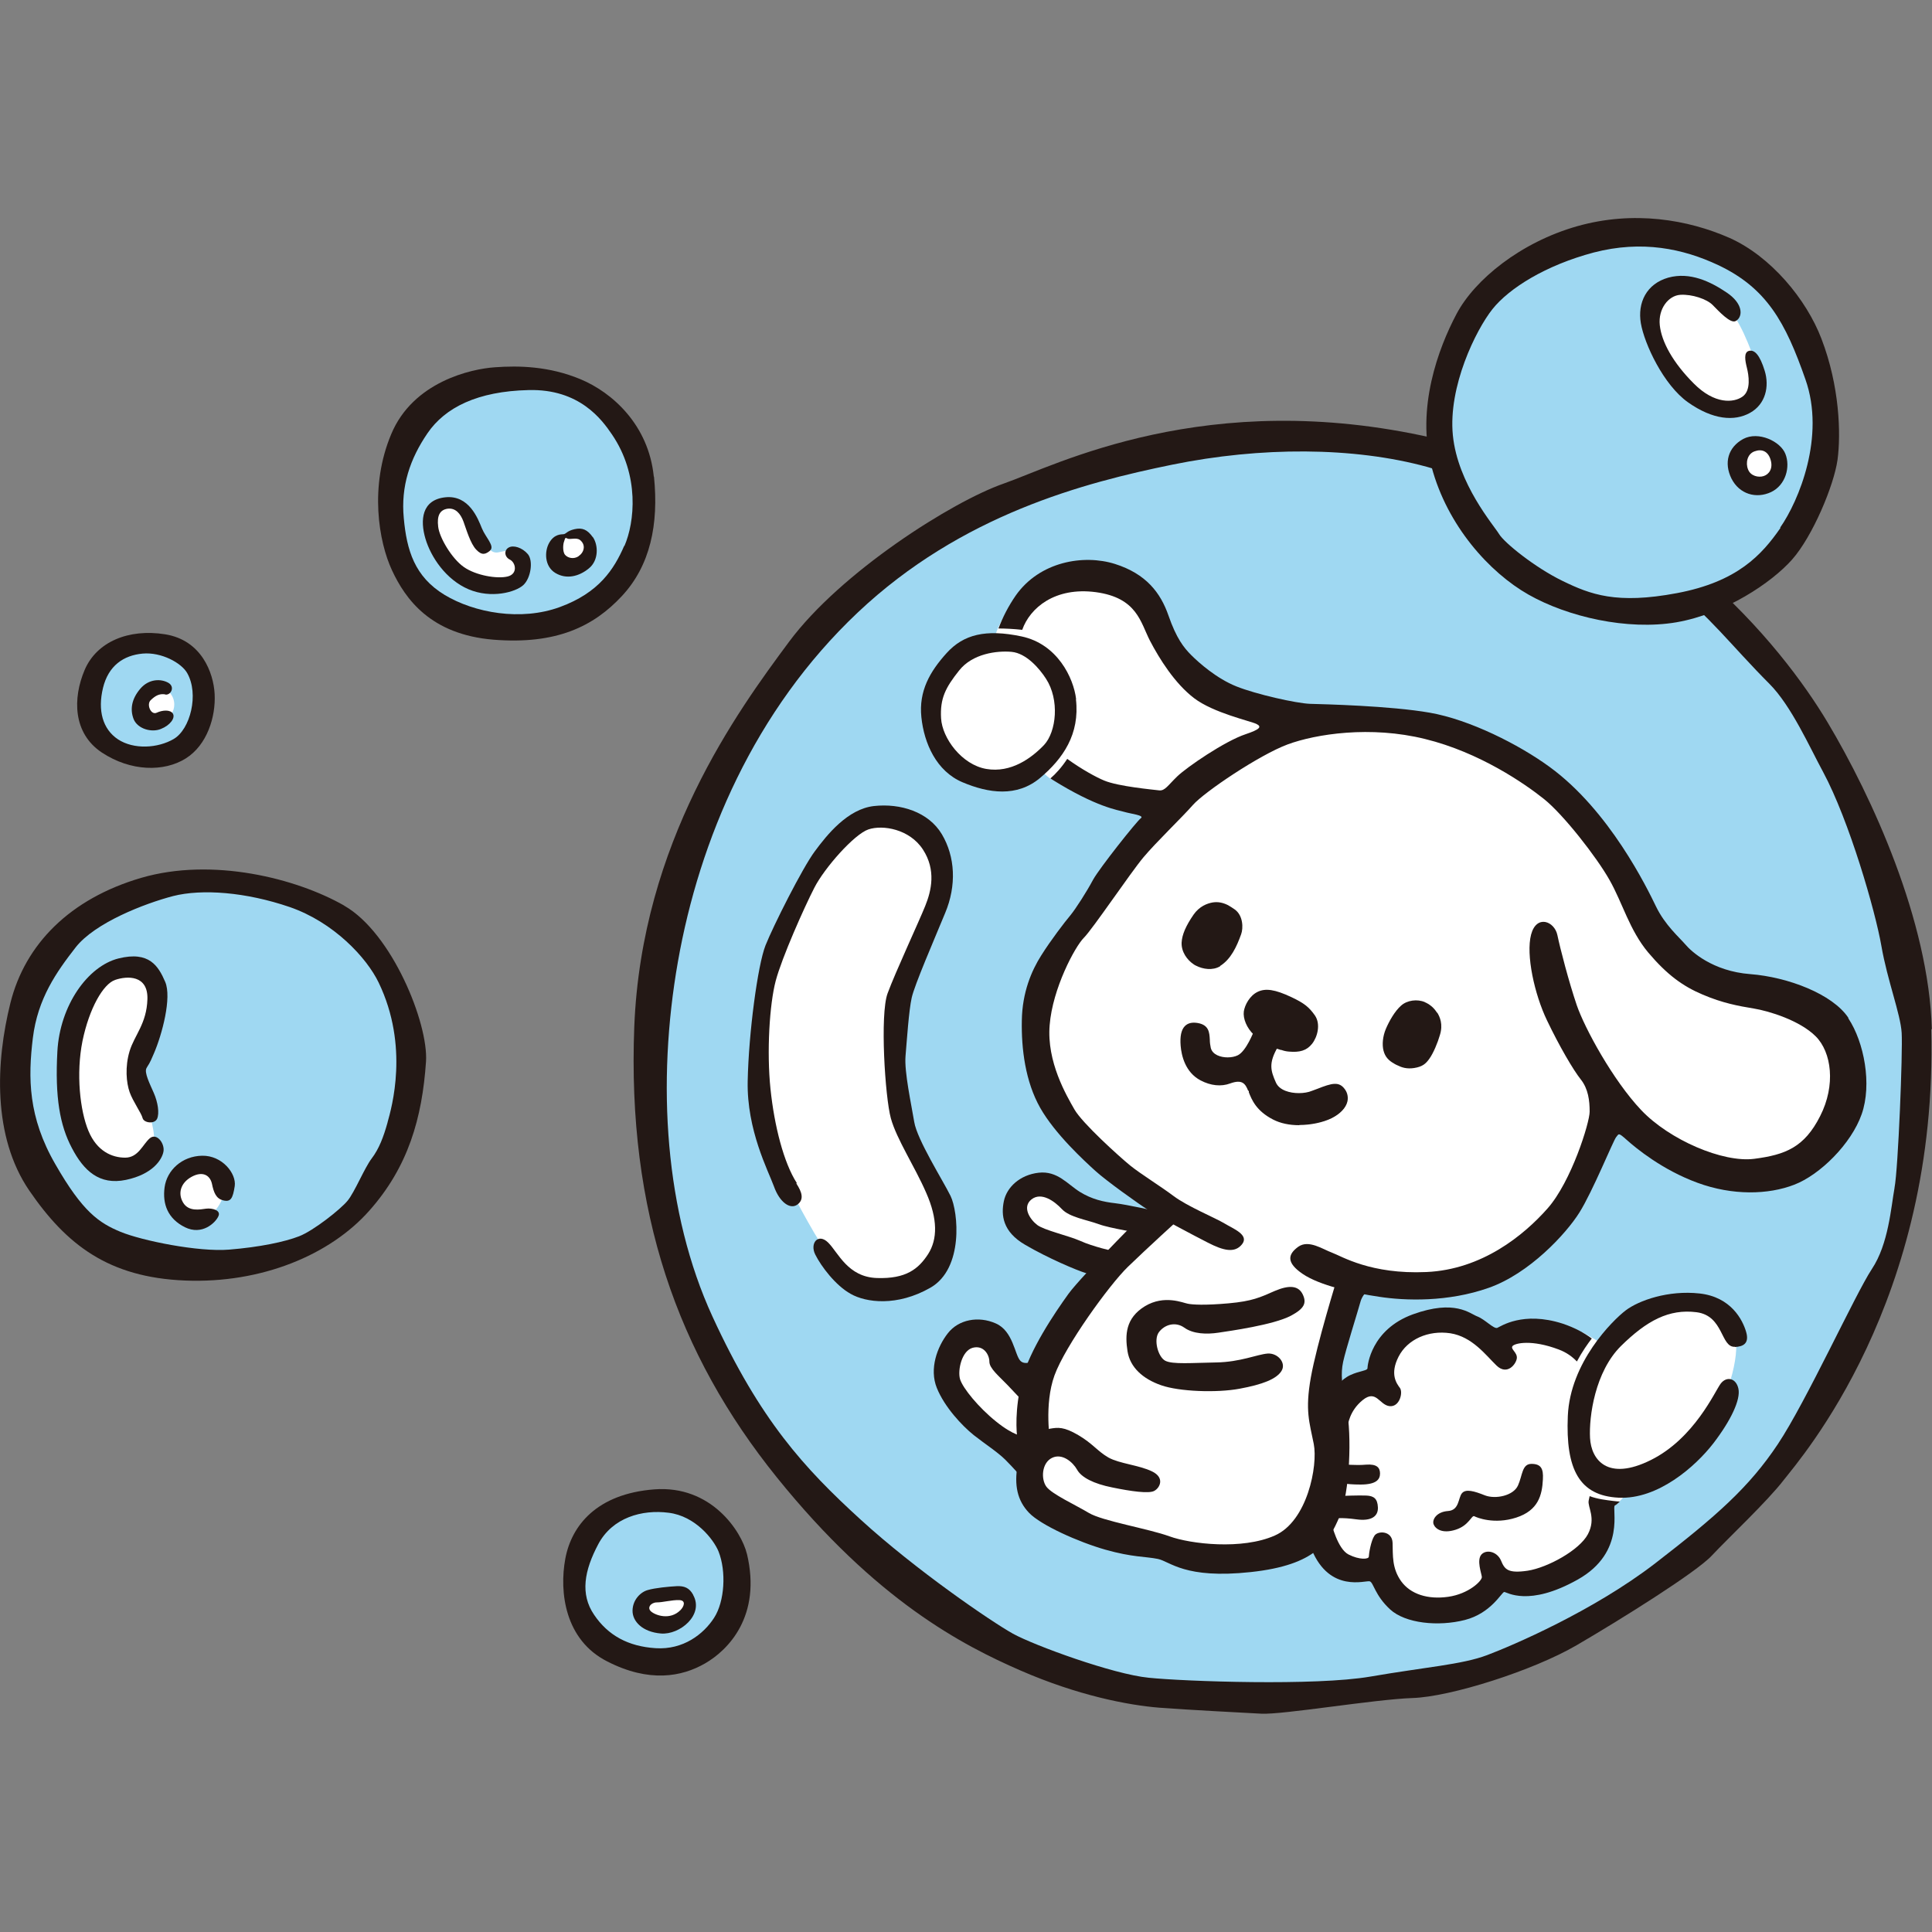 <svg height="100" viewBox="0 0 100 100" width="100" xmlns="http://www.w3.org/2000/svg"><rect x="0" y="0" width="100" height="100" fill="#808080" stroke="none"/><path d="m99.23 53.32c-.14-5.47-3.03-11.77-5.28-15.53s-8.49-11.77-19.95-14.37c-11.46-2.61-19.11 1.39-21.71 2.3-2.61.91-8.25 4.49-10.86 8.01s-7.46 10.13-7.82 19.47 2.18 16.56 7.22 22.81c5.03 6.25 9.4 8.49 12.31 9.76s5.46 1.76 7.04 1.88 4.06.24 5.16.3c1.09.06 5.7-.73 7.64-.79s6.13-1.4 8.31-2.67 6.07-3.7 6.85-4.55c.79-.85 2.79-2.73 3.64-3.82s7.82-9.04 7.46-22.81z" fill="#9fd8f2"/><path d="m81.89 68.95s.74.4.99.59c.24.19-.18.99-.18.99s-1.02 3.07-1.03 3.11.41 1.75.41 1.75l1.85 1.3.4.43s-.46.64-.8.83c-.33.18-2.41-.51-2.45-.52s-1.25-5.02-1.24-5.09 2.03-3.38 2.03-3.38z" fill="#fff"/><path d="m52 31.85s-.31.5-.46.96.35 3.69 1.32 5.39c.98 1.7 1.29 2.1 1.82 2.22s1.32-1.72 1.32-1.72.3-4.48.22-4.51-2.13-1.57-2.13-1.57l-2.08-.76z" fill="#fff"/><path d="m10.14 65.37c-.18 0-.35 0-.53-.01-3.78-.15-5.66-1.81-7.34-4.25-2.05-3-1.28-7.28-.85-8.98.7-2.8 2.88-4.86 6.13-5.81.9-.26 1.9-.4 2.96-.4 2.79 0 5.36.9 6.84 1.74 2.2 1.26 3.88 5.62 3.78 7.22-.21 3.13-1.02 5.27-2.71 7.18-1.84 2.07-4.93 3.31-8.28 3.31z" fill="#9fd8f2" fill-rule="evenodd"/><path d="m7.8 38.82c-.69 0-1.39-.22-2.02-.64-1.37-.91-.77-2.64-.56-3.15.37-.86 1.27-1.36 2.47-1.36.23 0 .47.02.71.06 1.61.25 1.78 1.91 1.8 2.24.05.86-.27 2.01-1.07 2.51-.37.23-.83.35-1.33.35z" fill="#9fd8f2"/><path d="m26.58 32.24c-.31 0-.63-.01-.97-.04-2.82-.23-3.88-1.76-4.49-3.06-.52-1.12-1.12-3.71-.03-6.31 1.08-2.59 4.24-2.88 4.59-2.9.27-.02.56-.03.87-.03 1.17 0 2.2.19 3.15.59 1.42.59 3.01 2.02 3.24 4.29.24 2.39-.22 4.17-1.42 5.46-1.29 1.39-2.81 2.01-4.93 2.01z" fill="#9fd8f2"/><path d="m34.18 85.82c-.73 0-1.52-.21-2.35-.63-2.15-1.1-1.77-3.8-1.68-4.34.3-1.67 1.64-2.68 3.77-2.84.11 0 .22-.01.32-.01 2.17 0 3.33 1.82 3.52 2.65.69 2.92-.98 4.24-1.74 4.67-.58.33-1.2.5-1.85.5z" fill="#9fd8f2"/><path d="m74.4 83.11c-.79 0-1.51-.19-1.83-.48-.36-.33-.52-.64-.64-.88-.13-.26-.31-.62-.74-.76l-.14-.05h-.19c-.07 0-.16 0-.29.02-.1.01-.24.03-.4.03-.42 0-.95-.11-1.37-1l-.46-.99-.89.62c-.6.42-1.51.69-2.8.83-.51.06-.98.08-1.4.08-1.38 0-2-.29-2.45-.5-.22-.1-.43-.2-.68-.25-.24-.05-.49-.08-.77-.11-.48-.05-1.03-.12-1.89-.36-1.47-.41-3.14-1.25-3.54-1.67-.23-.24-.46-.6-.39-1.38l.04-.4-.27-.3c-.18-.2-.42-.45-.64-.67-.32-.32-.7-.6-1.1-.89-.2-.14-.4-.29-.61-.46-.58-.46-1.33-1.31-1.63-2.06-.25-.62.06-1.44.44-1.93.18-.23.47-.35.82-.35.19 0 .39.04.58.12.25.11.4.52.53.88.11.31.22.6.44.84.24.26.59.41.97.41.07 0 .15 0 .22-.02l.52-.07.2-.49c.53-1.28 1.48-2.67 2-3.39.09-.12.3-.39.84-.97l1-1.09-1.49-.42c-.42-.14-1.8-.73-2.89-1.36-.77-.45-.75-.88-.67-1.28.07-.32.41-.69 1.01-.75h.1c.28 0 .51.17.9.46.18.14.36.28.55.4.83.52 1.59.66 2.23.73.15.02.55.07 1.52.28l.7-1.65c-.69-.46-2.11-1.49-2.57-1.91-.49-.44-1.96-1.79-2.67-3.04-.72-1.28-.85-2.91-.83-4.05.02-1.05.31-2.02.86-2.89.46-.73 1.17-1.66 1.44-1.98.34-.4.94-1.36 1.29-2 .27-.5 1.96-2.62 2.25-2.92.28-.24.41-.6.33-.95-.14-.65-.76-.78-1.25-.89-.1-.02-.2-.04-.28-.06-.06-.02-.13-.04-.23-.06-.42-.1-1.41-.34-3.28-1.51-2.01-1.25-2.24-2.15-2.63-3.64-.37-1.44 0-3.1 1.02-4.57.92-1.32 2.39-1.46 2.98-1.46.39 0 .78.06 1.13.17 1.15.36 1.8.99 2.19 2.1.47 1.35.95 1.95 1.4 2.4.3.3 1.37 1.31 2.64 1.82 1.07.43 3.22.93 4.11.96h.28c1.1.04 4.01.14 5.81.45 1.97.34 4.39 1.61 5.81 2.64 1.33.96 3.31 2.94 5.23 6.89.43.88 1.03 1.5 1.42 1.92.09.09.17.18.23.24.24.28 1.54 1.66 3.99 1.86 1.84.15 3.81.98 4.4 1.86.65.97 1.04 2.87.59 4.15-.47 1.33-1.93 2.7-2.96 3.1-.56.22-1.23.33-1.94.33-.8 0-1.64-.15-2.43-.44-1.64-.6-2.89-1.62-3.35-2.03-.33-.3-.6-.53-1.02-.53-.33 0-.6.15-.83.44-.15.18-.23.34-.65 1.28-.38.84-.95 2.12-1.35 2.75-.68 1.08-2.44 2.9-4.23 3.53-1.03.37-2.19.55-3.45.55-.76 0-1.39-.07-1.79-.13-.22-.03-.45-.07-.68-.12l-.54-.1-.34.43c-.19.24-.32.49-.39.75-.04.16-.14.49-.26.87-.25.82-.56 1.85-.65 2.29-.08.39-.11.76-.08 1.2l.13 1.84 1.39-1.21c.07-.06.15-.12.21-.14.15-.07.3-.11.43-.15.24-.07.98-.27.98-1.04 0-.02.12-1.34 1.75-1.93.55-.2 1.04-.3 1.44-.3.47 0 .73.14.96.26.11.06.21.11.3.14.07.03.24.15.34.23.29.21.59.44.99.44h.17l.19-.06s.11-.04.19-.09c.19-.1.62-.33 1.33-.33.4 0 .82.07 1.26.21 1.89.6 2.15 1.76 2.19 1.99.05.34.03.74 0 1.04-.02.42-.04.72.18 1.02.07.09.13.14.2.2.38.33.86.86.75 1.7-.16 1.18-.7 1.72-.8 1.81-.53.29-.5.88-.49 1.17.03.68.07 1.82-1.44 2.67-.86.48-1.64.74-2.26.74-.34 0-.54-.08-.66-.12-.1-.04-.24-.09-.43-.09-.46 0-.71.3-.89.52-.24.29-.65.78-1.38.96-.37.1-.78.15-1.19.15z" fill="#fff"/><g fill="#231815"><path d="m17.81 46.87c-2.47-1.41-6.82-2.51-10.51-1.43-3.68 1.08-6 3.43-6.76 6.47-.76 3.04-.94 6.92.98 9.72s4.1 4.49 8.06 4.65 7.51-1.33 9.53-3.61c2.02-2.27 2.74-4.8 2.94-7.72.13-1.98-1.76-6.66-4.23-8.07zm2.25 11.23c-.21.75-.44 1.36-.82 1.86s-.88 1.74-1.25 2.19c-.36.44-1.76 1.55-2.51 1.84s-2.03.56-3.62.69-4.5-.46-5.62-.92c-1.11-.46-1.96-1.03-3.37-3.49-1.42-2.45-1.42-4.49-1.17-6.54s1.23-3.43 2.22-4.7c1-1.27 3.55-2.26 5.04-2.65 1.5-.38 3.76-.21 6.04.57 2.28.79 3.98 2.62 4.6 3.91 1.59 3.3.67 6.48.46 7.23z" fill-rule="evenodd"/><path d="m11.11 35.92c-.06-1.1-.68-2.79-2.57-3.09s-3.54.39-4.16 1.85-.61 3.27.89 4.27c1.5.99 3.22 1.01 4.34.31s1.56-2.17 1.5-3.33zm-2.1 2.32c-.85.5-2.09.56-2.9.03-.8-.53-1.06-1.5-.78-2.66s1.07-1.69 2.05-1.78 2.02.49 2.31 1.01c.62 1.09.16 2.91-.7 3.41z"/><path d="m33.84 24.67c-.27-2.69-2.16-4.36-3.79-5.04s-3.2-.71-4.43-.62c-1.23.08-4.24.75-5.37 3.46-1.14 2.71-.65 5.57.04 7.05s1.99 3.32 5.25 3.59c3.25.26 5.18-.68 6.65-2.26s1.91-3.71 1.66-6.18zm-1.53 3.58c-.53 1.22-1.31 2.43-3.33 3.17s-4.43.3-5.97-.63c-1.55-.94-1.96-2.31-2.11-3.97-.16-1.65.32-3.07 1.23-4.4s2.59-2.17 5.23-2.23c2.64-.07 3.8 1.54 4.31 2.29 1.45 2.12 1.18 4.56.65 5.78z"/><path d="m38.66 80.43c-.28-1.16-1.84-3.57-4.8-3.34s-4.28 1.86-4.6 3.59-.02 4.2 2.16 5.31c2.18 1.12 3.87.8 5.07.11s2.94-2.45 2.17-5.68zm-1.7 3.31c-.55.85-1.6 1.66-3.02 1.57s-2.47-.66-3.19-1.73c-.73-1.07-.51-2.29.22-3.66s2.26-1.8 3.64-1.62c1.38.17 2.32 1.37 2.58 2 .41 1.03.32 2.59-.23 3.44z"/><path d="m99.99 53.27c-.15-5.6-3.1-12.04-5.4-15.89s-8.69-12.04-20.42-14.71-19.55 1.43-22.22 2.36-8.44 4.59-11.11 8.19-7.63 10.36-8.01 19.92c-.37 9.56 2.23 16.94 7.38 23.33s9.62 8.69 12.6 9.99 5.58 1.8 7.2 1.93c1.61.12 4.16.25 5.27.31 1.12.06 5.83-.74 7.82-.81 1.99-.06 6.27-1.43 8.5-2.73s6.21-3.78 7.01-4.65c.81-.87 2.86-2.79 3.72-3.91.87-1.12 8-9.25 7.63-23.33zm-1.93 8.22c-.18.99-.31 2.9-1.17 4.19-.86 1.3-3.39 6.85-4.87 9.07s-3.15 3.7-6.35 6.17c-3.21 2.47-7.4 4.26-8.7 4.75s-3.21.62-6.04 1.11c-2.84.49-9.62.25-11.47.06-1.85-.18-5.92-1.67-7.03-2.28-1.11-.62-5-3.27-7.9-5.92s-5.18-5.12-7.65-10.49-2.9-12.09-1.79-18.38 3.95-13.01 9.31-18.07 11.72-6.72 16.28-7.65 9.38-.93 13.2.12 11.52 5.47 12.77 6.35c1.67 1.17 3.02 2.96 4.93 4.87 1.14 1.14 2.1 3.31 2.78 4.56 1.36 2.53 2.71 7.22 3.02 9.01s.99 3.52 1.05 4.5c.06.99-.18 7.03-.37 8.02z"/><path d="m63.15 50c.56-.35.86-1 1.09-1.64.12-.33.1-.97-.32-1.28-.13-.09-.25-.17-.36-.23-.28-.14-.53-.18-.79-.14-.29.05-.69.2-.99.63-.4.58-.6 1.04-.62 1.45-.02.48.29.9.62 1.12.04.03.09.06.14.08.34.17.84.26 1.24.02z"/><path d="m74.38 52.42c-.14-.23-.33-.4-.57-.52-.02 0-.04-.02-.06-.03-.39-.17-.92-.1-1.23.18-.33.29-.62.81-.79 1.21-.16.38-.2.81-.12 1.12s.25.51.58.69c.05.03.09.05.14.07.22.11.48.2.87.14.43-.07.6-.22.79-.49.2-.28.43-.83.54-1.22.17-.55 0-.93-.14-1.16z"/><path d="m64.9 53.58c.33.29.79.6 1.41.77 0 0 0 0 0-.01.13.05.27.08.4.09.56.05.92-.05 1.2-.4s.46-1.02.15-1.47c-.3-.43-.56-.64-1.22-.95-.85-.4-1.34-.47-1.75-.27s-.66.68-.71 1.01c-.05.37.15.86.52 1.21 0 0 0 .02-.01.03z"/><path d="m64.95 53.41s-.39 1.03-.85 1.26-1.34.13-1.47-.41.1-1.13-.64-1.26c-.75-.13-.88.49-.82 1.13.05.64.31 1.39 1 1.75.7.36 1.23.25 1.49.16.74-.27.85.05 1.01.44.15.39.36.98 1.26 1.44s2.23.3 2.98-.06 1.01-.97.68-1.43-.71-.25-1.65.1c-.64.24-1.67.13-1.93-.46s-.41-1 .1-1.88c.51-.87-1.16-.77-1.16-.77z"/><path d="m67.25 58.24c-.52 0-.98-.1-1.35-.29-.88-.45-1.11-1.03-1.26-1.41v-.09s-.03.02-.03.02c-.15-.38-.31-.62-.94-.39-.46.17-1 .12-1.53-.16-.8-.42-.99-1.3-1.03-1.79-.04-.48.03-.82.21-1.01.15-.16.37-.22.67-.17.58.1.61.48.63.87 0 .14.02.28.05.42.09.36.52.49.87.49.2 0 .39-.04.53-.11.44-.22.82-1.23.83-1.24.04-.03.1-.03.2-.03.34 0 .93.04 1.1.34.08.14.06.31-.06.5-.49.84-.37 1.23-.1 1.84.18.41.73.55 1.19.55.24 0 .49-.04.68-.12l.27-.1c.76-.3 1.13-.4 1.43.02.14.19.18.42.13.64-.08.33-.38.64-.82.86-.45.22-1.08.35-1.67.35zm-3.13-2.35c.36 0 .47.26.58.55l.03.07c.16.39.37.93 1.21 1.36.76.39 2.11.34 2.93-.06.41-.2.7-.49.77-.8.05-.2.01-.39-.11-.57-.28-.38-.61-.26-1.32.02l-.27.1c-.21.08-.46.12-.72.12-.49 0-1.08-.16-1.27-.61-.27-.62-.41-1.05.11-1.92.1-.17.12-.31.06-.41-.15-.27-.77-.3-1.02-.3-.09 0-.15 0-.15 0 .02.01-.36 1.02-.83 1.26-.16.08-.36.12-.57.12-.38 0-.86-.15-.96-.56-.03-.15-.04-.3-.05-.44-.02-.39-.04-.7-.55-.79-.26-.05-.46 0-.58.14-.16.17-.22.49-.19.94.04.47.21 1.32.98 1.71.5.26 1.02.31 1.46.15.19-.07.35-.1.47-.1z"/><path d="m59.77 62.24s-3.76 3.76-4.46 4.72c-.7.97-2.04 2.94-2.42 4.48-.37 1.54-.29 2.64-.22 3.14.07.51.42 1.38.42 1.38l1.27-1.32s-.33-1.93.22-3.45 2.83-4.68 3.8-5.62 2.64-2.46 2.64-2.46l-1.25-.88z"/><path d="m69.21 66.17s-1.05 3.38-1.36 5.12-.07 2.33.15 3.45-.33 4-2.02 4.74c-1.69.75-4.35.44-5.45.04s-3.47-.79-4.17-1.21-1.91-.97-2.2-1.36c-.29-.4-.24-1.23.29-1.49s1.08.22 1.3.61c.22.4.86.73 1.82.92.97.2 1.89.33 2.17.18.29-.15.57-.68-.11-1.01s-1.69-.4-2.26-.72c-.57-.33-.81-.72-1.56-1.16s-1.05-.4-1.47-.33-1.49.81-1.67 1.87c-.18 1.05-.02 1.84.59 2.48s2.55 1.51 3.95 1.91c1.41.4 2.09.35 2.72.48.64.13 1.38 1.05 4.81.68s4.04-1.6 4.59-2.86c.55-1.25.64-4.3.37-5.58-.26-1.27-.31-1.82-.18-2.44s.77-2.64.9-3.12.64-.79.64-.79l-1.87-.42z"/><path d="m59.9 62.7s-1.56-.35-2.17-.42-1.21-.2-1.84-.59c-.64-.4-1.16-1.1-2.13-.99s-1.65.75-1.8 1.47-.07 1.58 1.1 2.26c1.16.68 2.66 1.32 3.16 1.47.51.15 1.12-.09 1.12-.15s.46-.97.4-.97-1.19-.26-1.82-.55c-.64-.28-1.87-.55-2.24-.83-.37-.29-.79-.92-.29-1.32.51-.4 1.19.09 1.58.51.4.42 1.3.55 1.89.77s2.26.48 2.26.48l.79-1.14z"/><path d="m53.73 70.34s-.64.4-.92.09c-.29-.31-.37-1.54-1.27-1.93-.9-.4-1.93-.2-2.48.51-.55.7-.97 1.84-.57 2.83s1.3 1.95 1.91 2.44c.61.48 1.21.86 1.63 1.27.42.42.9.97.9.97l.35-1.47-.31-.7s-.51-.04-1.41-.77c-.9-.72-1.73-1.73-1.87-2.2-.13-.46.09-1.47.66-1.62s.86.37.86.72.5.75.94 1.21.97 1.03.97 1.03l.61-2.37z"/><path d="m66.82 68.1c.67-.36.83-.64.61-1.1s-.7-.5-1.45-.18c-.75.33-1.16.53-2.39.64s-1.87.07-2.11.02c-.24-.04-1.21-.48-2.22.13-1.01.62-1.03 1.49-.9 2.33.13.83.79 1.43 1.74 1.76.94.33 2.88.4 4.06.18 1.19-.22 1.91-.5 2.17-.92s-.2-.94-.72-.9c-.53.04-1.41.44-2.66.46s-2.26.11-2.64-.09c-.37-.2-.61-1.08-.33-1.47.29-.4.86-.57 1.32-.24s1.16.35 1.76.26c.59-.09 2.85-.4 3.76-.88z"/><path d="m69.52 75.79s.64.07 1.19.02c.55-.04.72.15.72.46s-.2.57-1.01.57-1.1-.11-1.1-.11z"/><path d="m69.39 77.43s.97-.04 1.34-.02.57.15.59.61-.33.73-1.12.62-1.12-.04-1.12-.04l.31-1.16z"/><path d="m79.86 76.56c.03-.53-.09-.79-.59-.79s-.46.59-.7 1.12-1.16.72-1.71.51c-.55-.22-.99-.35-1.19-.11s-.13.88-.72.92-.83.44-.75.68c.09.24.44.51 1.14.29s.83-.77.97-.7c.13.07 1.03.44 2.17.07s1.34-1.16 1.38-1.98z"/></g><circle cx="51.6" cy="36.73" fill="#fff" r="3.53" transform="matrix(.122 -.993 .993 .122 8.84 83.46)"/><path d="m55.7 36.19c-.13-1.1-.97-2.86-2.83-3.25-1.85-.39-3-.1-3.87.86s-1.45 1.97-1.31 3.32c.14 1.36.78 2.8 2.13 3.37s2.81.78 4.01-.22c1.19-1 2.07-2.27 1.86-4.08zm-1.66 2.37c-.65.68-1.71 1.46-2.99 1.24-1.27-.22-2.28-1.59-2.34-2.62s.23-1.59.93-2.47c.69-.88 1.96-1.04 2.72-.97s1.44.86 1.78 1.39c.71 1.09.54 2.74-.1 3.43z" fill="#231815"/><path d="m40.84 61.43s1.16 2.26 1.91 3.35c.75 1.1 2.6 2.37 4.22 1.91s2.26-2.66 2.08-3.59c-.17-.93-1.5-2.43-1.91-3.82s-1.33-5.96-.87-7.23 1.91-4.63 2.26-5.61.23-2.72-1.21-3.64c-1.45-.93-2.89-.52-3.53.06s-3.12 4.16-4.16 7.87c-1.04 3.7-.29 8.62 1.21 10.7z" fill="#fff"/><path d="m41.22 61.26c.28.43.42.82.05 1.09s-.92-.12-1.21-.94c-.3-.82-1.41-2.92-1.36-5.44s.52-6.01.92-7.03c.4-1.01 1.91-4.01 2.55-4.87.64-.87 1.71-2.2 3.07-2.35s2.82.3 3.51 1.46.77 2.65.17 4.08c-.59 1.43-1.58 3.71-1.73 4.38s-.25 2.2-.32 3.02.3 2.5.45 3.41c.15.92 1.48 3.02 1.88 3.83.4.82.69 3.76-1.04 4.75s-3.34.77-4.13.32c-.79-.44-1.53-1.43-1.83-2.03-.3-.59.15-1.14.67-.62s1.01 1.78 2.52 1.83 2.15-.47 2.65-1.24c.49-.77.5-1.81-.1-3.17-.59-1.36-1.53-2.77-1.83-3.86s-.57-5.37-.17-6.46 1.63-3.73 1.95-4.53c.32-.79.57-1.86-.12-2.92s-2.08-1.29-2.82-1.04-2.28 2-2.8 3.02c-.52 1.01-1.68 3.61-2 4.82s-.47 3.66-.27 5.59.69 3.83 1.36 4.87z" fill="#231815"/><path d="m88.96 73.05c.54-1.15 1.33-3.47.64-4.45s-1.79-1.68-3.76-.87-3.76 3.01-4.16 4.74 0 3.87 1.85 4.34c1.85.46 4.45-1.68 5.44-3.76z" fill="#fff"/><path d="m89.8 69.72c.4-.02.76-.16.58-.78s-.78-1.81-2.41-1.99c-1.62-.18-3.15.36-3.83.88s-2.87 2.69-2.99 5.46.6 4.13 2.63 4.23 3.97-1.61 4.9-2.81c.92-1.2 1.42-2.27 1.3-2.83s-.62-.66-.92-.26-1.36 2.83-3.61 3.95-3.09-.02-3.15-1.14.26-3.43 1.6-4.76c1.34-1.32 2.49-1.93 3.91-1.75s1.24 1.83 1.99 1.79z" fill="#231815"/><path d="m9.02 36.46c0 .5-.41.91-.91.91s-.91-.41-.91-.91.41-.91.91-.91.91.41.91.91z" fill="#fff"/><path d="m8.55 35.95c.29.05.53-.4.16-.61s-1-.22-1.45.31-.54 1.07-.34 1.58c.21.5.93.7 1.41.5.48-.19.75-.57.62-.79s-.54-.19-.84-.05-.54-.43-.31-.65.44-.35.75-.3z" fill="#231815"/><path d="m34.37 83.99c.47-.08 1.35-.54 1.33-.97s-.64-.57-1.23-.5-1.21.28-1.26.66 0 .99 1.16.81z" fill="#fff"/><path d="m35.88 82.55c-.2-.37-.47-.47-.86-.45s-1.12.09-1.49.2c-.37.1-.78.5-.79 1.06s.51 1.11 1.47 1.19c.97.08 2.24-.96 1.67-1.99zm-.66.79c-.54.54-1.29.27-1.52.07s0-.47.3-.47.77-.13 1.15-.12.25.34.07.52z" fill="#231815"/><path d="m7.87 59.54c.26-.49.02-1.5-.32-2.42s-.32-2.27-.02-3 1.24-3.15-.09-3.79-2.42.21-3.21 1.76c-.79 1.54-.88 4.28-.62 5.63s1.35 2.46 2.38 2.59 1.69-.41 1.89-.77z" fill="#fff"/><path d="m10.93 62.84c.43-.31.84-1.14.69-1.71-.15-.58-.77-.98-1.46-.79s-1.16.86-1.24 1.41c-.09.56.96 1.84 2.01 1.09z" fill="#fff"/><path d="m7.96 54.54c.43-.99.94-2.91.59-3.72s-.82-1.61-2.42-1.21c-1.59.4-3.03 2.43-3.16 4.81s.13 3.83.75 5c.61 1.17 1.42 1.94 2.8 1.65s1.86-1.04 1.94-1.46-.35-1-.71-.69-.59 1-1.27 1-1.46-.33-1.9-1.38-.65-2.97-.31-4.66c.35-1.69 1.07-2.95 1.69-3.16.61-.21 1.71-.27 1.67 1s-.67 1.86-.92 2.68-.17 1.65 0 2.13.61 1.09.67 1.34.61.33.75.04c.13-.29.04-.86-.17-1.34s-.5-1.05-.38-1.28.12-.13.38-.75z" fill="#231815"/><path d="m11.56 62.13c-.38-.08-.5-.42-.59-.86-.1-.44-.48-.67-1.05-.36s-.73.86-.44 1.34.88.35 1.19.31.79.08.63.4c-.15.33-.84 1-1.73.56-.88-.44-1.17-1.19-1.05-2.07s.9-1.61 1.94-1.63 1.78.92 1.69 1.57c-.1.65-.21.82-.57.75z" fill="#231815"/><path d="m30.35 28.97c.24-.19.24-.73.03-.99s-.65-.33-.91-.29c-.26.05-.55.21-.59.71s.53 1.31 1.47.56z" fill="#fff"/><path d="m26.97 29.44c.13-.43-.03-.79-.58-.9s-.68.33-1.2-.24c-.52-.58-.87-1.59-1.23-1.91s-.8-.44-1.28-.14c-.47.3-.73 1.26-.12 2.17s1.99 1.84 2.87 1.81 1.31-.06 1.53-.79z" fill="#fff"/><path d="m30.68 27.8c-.28-.39-.54-.5-.94-.41s-.44.25-.57.26-.48-.01-.74.44-.25 1.23.32 1.57 1.22.18 1.73-.24c.52-.42.49-1.22.2-1.63zm-.73.99c-.26.17-.56.09-.7-.07s-.11-.57-.05-.7c.05-.13.03-.22.16-.15.13.08.47-.07.66.08.33.26.2.66-.07.83z" fill="#231815"/><path d="m25.36 28.5c.27-.23-.22-.67-.42-1.16s-.66-1.73-1.89-1.6-1.31 1.19-1.03 2.14 1.06 2.12 2.23 2.62c1.18.5 2.43.15 2.83-.21s.53-1.27.24-1.61-.75-.48-.99-.34c-.24.13-.24.48.07.63.3.16.41.74-.13.87s-1.63-.05-2.26-.49-1.27-1.53-1.33-2.09c-.07-.56.08-.87.49-.93.41-.05.67.26.82.67s.36 1.14.66 1.45c.3.32.49.24.73.04z" fill="#231815"/><path d="m85.17 31.43c-1.89 0-4.04-.55-5.6-1.44-1.62-.92-3.8-3.06-4.59-6.05-.8-3 .58-6.08 1.21-7.26.75-1.4 2.85-3.28 5.68-4.09.91-.26 1.86-.39 2.82-.39 1.5 0 3.04.33 4.44.95 1.76.77 3.52 2.71 4.28 4.72.86 2.24.95 4.53.78 5.81-.16 1.19-1.2 3.63-2.13 4.68-1.02 1.15-3.28 2.58-5.46 2.95-.45.08-.93.12-1.44.12z" fill="#9fd8f2"/><path d="m94.28 17.54c-.78-2.05-2.63-4.28-4.77-5.23-2.14-.94-4.95-1.43-7.88-.6-2.92.83-5.3 2.76-6.24 4.54-.94 1.77-2.1 4.88-1.29 7.92s2.99 5.46 5.02 6.61 5.11 1.86 7.65 1.43c2.53-.44 4.93-2.05 5.99-3.25s2.16-3.82 2.35-5.16c.18-1.34.11-3.81-.83-6.26zm-2.12 9.78c-.97 1.4-2.23 2.79-5.36 3.38s-4.48.07-5.92-.63-3.02-1.98-3.29-2.43-2.14-2.59-2.39-5.11 1.19-5.45 2.05-6.53 2.75-2.27 5.24-2.93c2.5-.65 4.63-.2 6.44.65 2.52 1.19 3.49 2.97 4.52 5.92 1.04 2.95-.34 6.28-1.31 7.67z" fill="#231815"/><path d="m90.94 18.99c-.34-.95-.89-2.54-1.75-3.33-.85-.79-2.09-1.22-3.01-.59-.91.63-.93 1.38-.32 2.76s2.52 3.11 3.33 3.39 2.3-.71 1.75-2.23z" fill="#fff"/><path d="m91.95 23.97c0 .56-.41 1.02-.92 1.02s-.92-.45-.92-1.02.41-1.02.92-1.02.92.45.92 1.02z" fill="#fff"/><path d="m89.87 16.6c.36-.24.34-.9-.5-1.46-.83-.56-1.89-1.08-3.02-.77-1.13.32-1.6 1.3-1.42 2.36s1.17 3.2 2.45 4.1 2.39.99 3.2.54 1.01-1.37.76-2.18-.52-1.1-.81-1.03-.2.52-.11.88.23 1.17-.23 1.49c-.45.32-1.44.41-2.52-.68-1.08-1.08-1.67-2.16-1.76-3.02-.09-.85.45-1.53 1.06-1.57s1.37.22 1.67.52.94 1.01 1.21.83z" fill="#231815"/><path d="m92.41 23.49c-.25-.64-1.39-1.19-2.18-.77-.79.43-1.01 1.24-.61 2.05.41.81 1.28 1.06 2.05.7.76-.36 1.01-1.31.74-1.98zm-1.12 1.15c-.27.09-.68 0-.81-.34-.14-.34-.04-.81.34-.94.38-.14.7 0 .83.45s-.09.74-.36.83z" fill="#231815"/><path d="m95.67 52.68c-.82-1.23-3.13-2.11-5.08-2.26s-3.06-1.18-3.36-1.54c-.31-.36-1.05-1-1.51-1.95s-2.41-4.98-5.52-7.24c-1.59-1.16-4.13-2.44-6.19-2.8-2.05-.36-5.5-.44-6.21-.46-.72-.03-2.77-.49-3.8-.9s-1.95-1.23-2.34-1.62-.77-.87-1.18-2.05-1.16-2.16-2.77-2.67c-1.62-.51-3.9-.13-5.14 1.64-.38.55-.67 1.12-.89 1.7.33 0 .78.02 1.23.07.4-1.14 1.7-2.23 3.81-1.95 2.14.29 2.31 1.56 2.8 2.51.49.94 1.29 2.22 2.29 2.98s2.91 1.18 3.22 1.33.16.29-.55.53c-1.09.36-3.05 1.71-3.54 2.18s-.64.76-.94.73c-.31-.04-2.11-.2-2.85-.51-.39-.16-1.15-.57-1.91-1.12-.29.44-.6.78-.87 1.01.03.02.06.04.09.06 2.31 1.44 3.39 1.57 3.72 1.67s1.08.18.87.33-2.13 2.57-2.47 3.18c-.33.62-.9 1.51-1.18 1.85-.28.33-1.03 1.31-1.51 2.08-.49.77-.98 1.9-1 3.36-.03 1.46.18 3.16.95 4.52s2.29 2.75 2.85 3.26 2.18 1.67 2.77 2.05 2.26 1.26 3.06 1.67 1.39.56 1.77.08c.38-.49-.46-.8-.92-1.08s-1.9-.87-2.62-1.41-1.69-1.13-2.26-1.59c-.56-.46-2.47-2.18-2.88-2.9s-1.44-2.46-1.28-4.36c.15-1.9 1.31-4.06 1.77-4.52s2.41-3.36 3.08-4.16 1.98-2.05 2.57-2.72 3.44-2.59 4.9-3.13 4.29-.98 7.11-.28c2.82.69 5.16 2.31 6.16 3.11s2.72 3 3.39 4.19c.67 1.18 1.03 2.59 2 3.75.98 1.16 1.8 1.75 2.82 2.18 1.03.44 1.85.59 2.64.72.8.13 2.39.62 3.21 1.44s1.05 2.52.23 4.13c-.82 1.62-1.8 2-3.41 2.21-1.62.21-4.39-.98-5.85-2.52s-2.93-4.24-3.34-5.44c-.41-1.21-.85-2.9-1-3.62s-1.08-1.08-1.36-.03.18 3.11.82 4.44c.64 1.34 1.36 2.57 1.75 3.06s.46 1.1.46 1.67-.95 3.62-2.18 5.01-3.39 3.16-6.27 3.29-4.39-.82-4.88-1-1.21-.69-1.75-.31c-.54.39-.64.82.23 1.41s2.59.98 3.95 1.18c1.36.21 3.57.28 5.67-.46 2.11-.74 4.01-2.8 4.7-3.9s1.75-3.72 1.9-3.9.1-.26.56.15 1.82 1.54 3.65 2.21c1.82.67 3.67.62 5.01.1 1.33-.51 2.95-2.11 3.49-3.65s.13-3.72-.69-4.96z" fill="#231815"/><path d="m69.74 73.85c.04-.11.09-.81.79-1.38s.86.24 1.38.31c.53.07.72-.7.55-.94-.18-.24-.53-.72-.07-1.62s1.54-1.38 2.68-1.21c1.14.18 1.84 1.14 2.39 1.67s1.01-.07 1.05-.37c.04-.31-.35-.48-.22-.64.13-.15.99-.35 2.39.18.4.15.7.37.94.62.27-.51.57-.93.77-1.19-.39-.29-.88-.56-1.51-.77-2.06-.66-3.21.15-3.38.22-.18.07-.64-.44-1.03-.59-.4-.15-1.16-.9-3.34-.11-2.17.79-2.35 2.66-2.35 2.79s-.4.13-.88.35-.92.73-.92 1.1c0 .13.7 1.71.75 1.6z" fill="#231815"/><path d="m83.84 77.72c-.1 0-.21-.02-.33-.03-.4-.05-.83-.1-1.23-.25-.02.07-.03.15-.05.23-.07.33.4.9-.04 1.74-.44.83-2.09 1.73-3.12 1.89-1.03.15-1.19-.07-1.38-.53-.2-.46-.75-.59-1.01-.31-.26.29 0 .97.02 1.16.02.2-.68.88-1.74 1.03-1.05.15-1.95-.13-2.44-.81-.48-.68-.42-1.34-.44-1.98s-.77-.64-.94-.37c-.18.26-.29.94-.29 1.08s-.48.18-1.05-.11-.88-1.6-.88-1.6l-1.03 1.34c.94 2.28 2.81 1.58 3.01 1.65s.26.72 1.05 1.45 2.5.9 3.87.55 1.91-1.45 2.04-1.45 1.25.79 3.8-.64 1.73-3.76 1.93-3.84c.05-.02.14-.09.24-.19z" fill="#231815"/></svg>